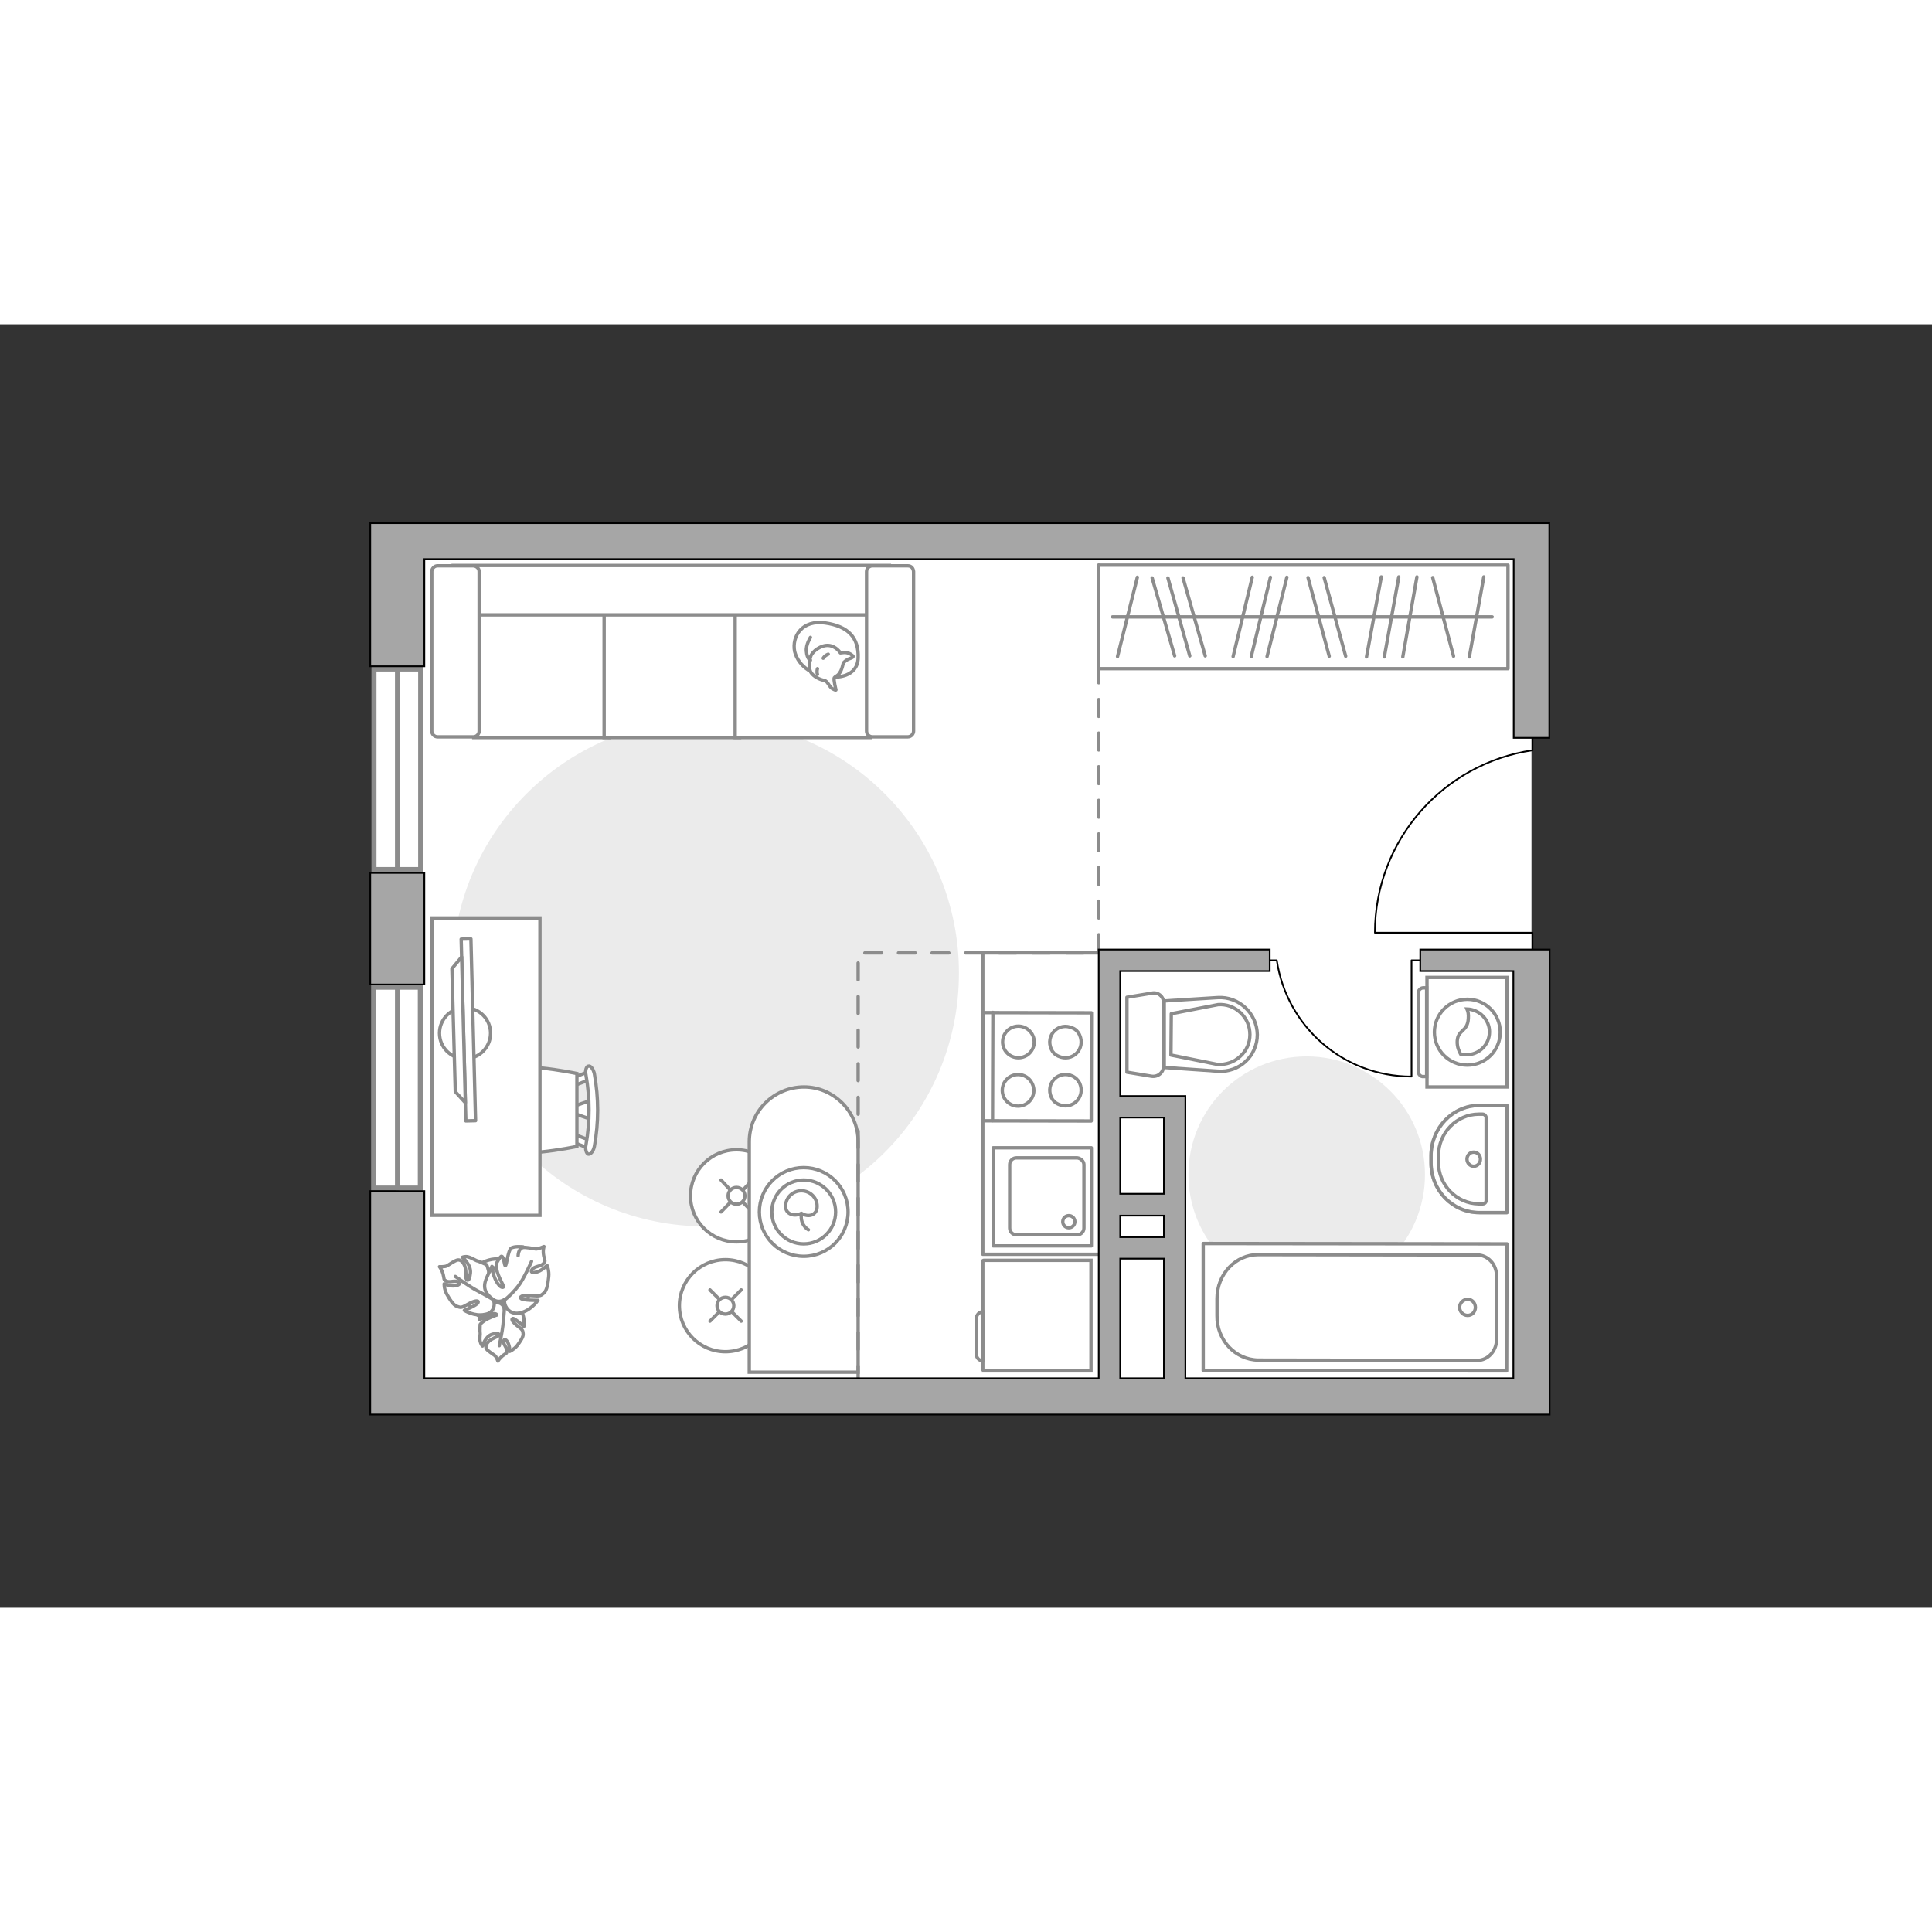 <?xml version="1.0" encoding="utf-8"?>
<!-- Generator: Adobe Illustrator 28.2.0, SVG Export Plug-In . SVG Version: 6.00 Build 0)  -->
<svg version="1.1" id="Слой_1" xmlns="http://www.w3.org/2000/svg" xmlns:xlink="http://www.w3.org/1999/xlink" x="0px" y="0px"
	 viewBox="0 0 575 382" style="enable-background:new 0 0 575 382;" xml:space="preserve" width="200" height="200">
<rect x="0" y="0" width="575" height="382" fill="#333333" stroke="none"/>
<style type="text/css">
	.st0{fill:#FFFFFF;}
	.st1{fill:#EBEBEB;}
	.st2{fill:#FFFFFF;stroke:#8C8C8C;stroke-miterlimit:10;}
	.st3{fill:none;stroke:#8C8C8C;stroke-linecap:round;stroke-linejoin:round;stroke-miterlimit:10;}
	.st4{fill:#FFFFFF;stroke:#8C8C8C;stroke-linecap:round;stroke-linejoin:round;stroke-miterlimit:10;}
	.st5{fill:none;stroke:#000000;stroke-width:0.5;stroke-linecap:round;stroke-linejoin:round;stroke-miterlimit:10;}
	.st6{fill:#FFFFFF;stroke:#8C8C8C;stroke-linecap:round;stroke-miterlimit:10;}
	.st7{fill:none;stroke:#8C8C8C;stroke-linecap:round;stroke-miterlimit:10;}
	.st8{fill:#FFFFFF;stroke:#8C8C8C;stroke-width:1;stroke-linecap:round;stroke-linejoin:round;stroke-miterlimit:10;}
	.st9{fill:#FFFFFF;stroke:#8C8C8C;stroke-width:1.5;stroke-linecap:round;stroke-miterlimit:10;}
	.st10{fill:none;stroke:#8C8C8C;stroke-width:1.5;stroke-linecap:round;stroke-miterlimit:10;}
	.st11{fill:none;stroke:#8C8C8C;stroke-linecap:round;stroke-linejoin:round;stroke-miterlimit:10;stroke-dasharray:5,5;}
	.st12{fill:#FFFFFF;stroke:#8C8C8C;stroke-width:1;stroke-linecap:round;stroke-linejoin:round;stroke-miterlimit:10;}
	
		.st13{opacity:0.5;fill:none;stroke:#8C8C8C;stroke-linecap:round;stroke-linejoin:round;stroke-miterlimit:10;enable-background:new    ;}
	.st14{fill-rule:evenodd;clip-rule:evenodd;fill:#FFFFFF;fill-opacity:0.1;stroke:#8C8C8C;stroke-miterlimit:10;}
	.st15{fill:#A6A6A6;stroke:#000000;stroke-width:0.5;stroke-miterlimit:10;}
</style>
<g id="bg_1_">
	<rect x="118.3" y="64.4" class="st0" width="337.5" height="254.8"/>
</g>
<g id="furniture_1_">
	<path id="Vector_96_00000079456703536150521150000006930263019640798092_" class="st1" d="M285.4,193.1c0-41.7-33.7-75.4-75.4-75.4
		s-75.4,33.7-75.4,75.4s33.7,75.4,75.4,75.4S285.4,234.8,285.4,193.1z"/>
	<path id="Vector_96_00000011016647860333706810000016141237965823497878_" class="st1" d="M424.1,253.1c0-19.5-15.8-35.2-35.2-35.2
		c-19.5,0-35.2,15.7-35.2,35.2s15.8,35.2,35.2,35.2S424.1,272.6,424.1,253.1z"/>
	<g>
		<path id="Vector_8_00000083780059860252287090000015224566760980825519_" class="st2" d="M292.7,311.5h32v-32.9h-32
			c-0.1,0-0.2,0.1-0.2,0.2v32.4C292.6,311.4,292.7,311.4,292.7,311.5z"/>
		<path id="Vector_9_00000053516728167246140270000012885723885055611526_" class="st2" d="M290.6,295.9v10.7c0,1,0.8,1.9,1.9,1.9
			v-14.6C291.5,293.9,290.6,294.8,290.6,295.9z"/>
	</g>
	<g>
		<rect x="327" y="71.7" class="st3" width="121.8" height="30.8"/>
		<line class="st3" x1="417.5" y1="99" x2="421.7" y2="75.2"/>
		<line class="st3" x1="437.3" y1="99" x2="441.6" y2="75.2"/>
		<line class="st3" x1="412" y1="99" x2="416.3" y2="75.2"/>
		<line class="st3" x1="358.7" y1="98.7" x2="352.1" y2="75.5"/>
		<line class="st3" x1="354.1" y1="98.7" x2="347.6" y2="75.5"/>
		<line class="st3" x1="349.6" y1="98.7" x2="342.9" y2="75.5"/>
		<line class="st3" x1="406.7" y1="99" x2="411.1" y2="75.2"/>
		<line class="st3" x1="400.5" y1="98.8" x2="394.1" y2="75.4"/>
		<line class="st3" x1="432.6" y1="98.8" x2="426.4" y2="75.4"/>
		<line class="st3" x1="395.6" y1="98.8" x2="389.3" y2="75.4"/>
		<line class="st3" x1="377.1" y1="98.9" x2="383" y2="75.3"/>
		<line class="st3" x1="367" y1="98.9" x2="372.7" y2="75.3"/>
		<line class="st3" x1="332.6" y1="98.9" x2="338.5" y2="75.3"/>
		<line class="st3" x1="372.4" y1="98.9" x2="378.1" y2="75.3"/>
		<line class="st3" x1="331.1" y1="87.1" x2="444.1" y2="87.1"/>
	</g>
	<g>
		<path id="Vector_60_00000009574076658842016950000002285863602283498674_" class="st2" d="M157.4,286.8c-0.4-5.2-4.9-9-10.1-8.6
			s-9,4.9-8.6,10.1s4.9,9,10.1,8.6C153.9,296.5,157.8,292,157.4,286.8z"/>
		<path class="st4" d="M154.8,293.1c1.6,2.1,1.1,5.2,1.1,5.2s-2.7-2.5-3.3-2.4c-0.6,0.2,0,1.1,1.5,2.3c1.5,1.1,1.5,1.3,1.6,2.3
			c0.1,0.9-0.9,2.3-1.8,3.5c-1,1.2-2.2,1.7-2.2,1.7s0.1-0.9-0.3-2c-0.3-1.1-1.3-2.1-1.5-1.1s1,2,1,2.9c-0.1,1-0.3,0.7-1.3,1.5
			c-1,0.8-1.4,1.6-1.4,1.6s-0.5-1.4-1-1.7c-0.5-0.4-2.1-1.4-2.4-1.9s-0.3-1.2,0.5-2.1c0.8-1,2.8-1.5,3.1-1.9c0.2-0.4,0.1-1-1.9-0.4
			c-2.1,0.6-2.9,3.5-2.9,3.5s-0.5-0.5-0.7-1.4s0.1-2.3,0-2.6s0-2.4,0-2.4s0.1-0.3,1.2-1.1c1.1-0.8,3.6-1.7,3.7-1.7s0.1-0.6-1.4-0.4
			c-1.4,0.2-3.7,1.8-3.7,1.8s0-0.1,0.9-2.6c0.9-2.4,2.7-2.7,4.5-2.5c1.8,0.2,2,1.9,2,1.9C150.8,292,153.3,291,154.8,293.1z"/>
		<path class="st3" d="M149.3,288.7c0.6,1.4,0.9,2.8,0.8,4.3c0,1-0.3,3.5-0.4,4.8c-0.2,2-1.1,6.2-1.1,6.2"/>
		<path class="st4" d="M144.3,294.7c-3.1,0.7-6.1-1.2-6.1-1.2s4-1.6,4.1-2.4c0.2-0.7-1.2-0.5-3.1,0.6c-1.9,1.1-2.1,1-3.2,0.6
			s-2.1-2-3-3.6s-0.8-3.1-0.8-3.1s1,0.5,2.3,0.6s2.9-0.4,1.9-1.1c-0.9-0.7-2.5,0.2-3.5-0.3s-0.6-0.5-1-2s-1.1-2.3-1.1-2.3
			s1.7,0.1,2.3-0.3s2.4-1.6,3.1-1.7c0.6-0.1,1.4,0.2,2,1.5c0.7,1.3,0.3,3.8,0.6,4.2c0.3,0.5,0.9,0.7,1.2-1.8
			c0.3-2.5-2.4-4.7-2.4-4.7s0.8-0.4,1.8-0.1c1.1,0.3,2.4,1.2,2.8,1.2c0.4,0.1,2.6,1.1,2.6,1.1s0.2,0.2,0.6,1.8
			c0.4,1.6,0,4.7,0.1,4.8c0,0.2,0.7,0.4,1.1-1.3c0.4-1.6-0.2-4.8-0.2-4.8s0.2,0.1,2.4,2.2s1.7,4.1,0.6,6c-1,1.9-2.9,1.3-2.9,1.3
			C147.6,291.1,147.3,294.3,144.3,294.7z"/>
		<path class="st3" d="M151.4,291.2c-1.7,0.1-3.4-0.3-4.9-1.1c-1-0.6-3.6-2-4.9-2.7c-2-1.1-6.1-4-6.1-4"/>
		<g>
			<path class="st4" d="M155.7,274.6c0,0-2.7-0.3-3.6,0.4c-0.9,0.7-1.3,5-1.7,5.2c-0.3,0.1-0.4-2.6-1.1-2.8
				c-0.4-0.1-1.6,2.2-1.6,2.2s-0.1,0.3,0.2,2c0.3,1.7,2,4.6,2,4.8s-0.6,0.7-1.7-0.8c-1.2-1.5-1.9-4.9-1.9-4.9s-0.2,0.2-1.5,3.2
				c-1.4,3.1,0,4.9,1.9,6.3s3.5,0,3.5,0c-0.4,1.6,1.1,4.7,4.4,4.1c3.3-0.6,5.5-3.8,5.5-3.8s-4.6,0.1-5.1-0.6c-0.4-0.7,1-1,3.4-0.8
				s2.6,0,3.5-0.8s1.2-2.9,1.4-4.8s-0.5-3.4-0.5-3.4s-0.8,0.9-2.1,1.6s-3.1,0.8-2.4-0.3s2.6-0.9,3.4-1.8c0.8-0.9,0.4-0.8,0.1-2.4
				s0.1-2.7,0.1-2.7s-1.8,0.8-2.5,0.7s-3.1-0.6-3.8-0.4c-0.7,0.2-1.3,0.9-1.4,2.4"/>
			<path class="st3" d="M150.2,290.4c1.4-1.1,3-2.8,4-4.1c1.6-1.9,4-7.4,4-7.4"/>
		</g>
	</g>
	<g>
		<path id="Vector_54_00000157302931384749234690000014526139861406189452_" class="st2" d="M141,123h40.3V71.9H141
			C141,71.9,141,122.9,141,123z"/>
		<path id="Vector_55_00000008843275305996192990000012852552937593813174_" class="st2" d="M179.8,123h40.3V71.9h-40.3V123z"/>
		<path id="Vector_56_00000144332587636197492270000001889282353768934074_" class="st2" d="M218.8,123h40.3V71.9h-40.3V123z"/>
		<path id="Vector_57_00000178192343536508154070000011597176213408088487_" class="st2" d="M264.7,86.5V71.8H135l3.8,14.7H264.7z"
			/>
		<path id="Vector_58_00000078002982876953902250000009925051587557865103_" class="st2" d="M140.8,71.9h-10.6
			c-0.9,0-1.7,0.8-1.7,1.7v47.5c0,0.9,0.8,1.7,1.7,1.7h10.7c0.9,0,1.7-0.8,1.7-1.7V73.6C142.6,72.6,141.7,71.9,140.8,71.9z"/>
		<path id="Vector_59_00000027573792522448691690000012050214088158249386_" class="st2" d="M270.2,71.9h-10.6
			c-0.9,0-1.7,0.8-1.7,1.7v47.5c0,0.9,0.8,1.7,1.7,1.7h10.6c0.9,0,1.7-0.8,1.7-1.7V73.6C271.8,72.6,271.2,71.9,270.2,71.9z"/>
		<g>
			<path class="st4" d="M236.5,97.4c-0.9-4.6,2.3-9.5,9.1-8.5c6.9,1,10,4.4,9.8,10.4c-0.2,5.9-6.8,5.7-6.8,5.7
				C242,105,237.7,101.9,236.5,97.4z"/>
			<path class="st4" d="M248.3,105.2c-0.3,0.5,0.5,3.6,0.5,3.6s0.1,0.3-1-0.3s-1.4-2.3-2.5-2.5c-1.2-0.2-3.1-1.1-3.9-2.3
				c-0.8-1.2-0.6-3.5-0.1-4.9c0.5-1.5,3.1-3.4,5.3-3.2c2.3,0.2,3.5,2.2,3.5,2.2s0,0,0.9-0.1c1.8-0.2,2.9,1.1,2.9,1.1s0.2,0.3-1,0.7
				s-1.9,1.3-1.9,1.3C250.1,104.9,248.8,104.5,248.3,105.2z"/>
			<path class="st4" d="M246.5,98.2c-1.1,0.4-1.5,1.2-1.5,1.2"/>
			<path class="st4" d="M243.3,104.2c-0.3-0.8,0-1.7,0-1.7"/>
			<path class="st3" d="M241.2,93.2c0,0-1.4,2.2-1.2,4.1c0.2,2.4,1.2,2.7,1.2,2.7"/>
		</g>
	</g>
	<path id="Vector_148_00000008146712056422361600000011288560971585213592_" class="st3" d="M333.6,187.1h-41.1v89.7h34.4"/>
	<path class="st5" d="M426.1,189.3h-6v34.6c-20.4,0-37.2-15-40.1-34.6h-5.5"/>
	<g>
		<circle class="st6" cx="219.2" cy="259.4" r="13.7"/>
		<line class="st7" x1="217.3" y1="261.4" x2="214.6" y2="264.2"/>
		<circle class="st6" cx="219.2" cy="259.4" r="2.5"/>
		<line class="st7" x1="223.9" y1="254.7" x2="221.2" y2="257.6"/>
		<line class="st7" x1="221.2" y1="261.4" x2="223.9" y2="264.2"/>
		<line class="st7" x1="214.6" y1="254.7" x2="217.3" y2="257.6"/>
	</g>
	<g>
		<circle class="st6" cx="215.9" cy="292.1" r="13.7"/>
		<line class="st7" x1="214" y1="294" x2="211.3" y2="296.7"/>
		<circle class="st6" cx="215.9" cy="292.1" r="2.5"/>
		<line class="st7" x1="220.6" y1="287.4" x2="217.9" y2="290.1"/>
		<line class="st7" x1="217.9" y1="294" x2="220.6" y2="296.7"/>
		<line class="st7" x1="211.3" y1="287.4" x2="214" y2="290.1"/>
	</g>
	<g>
		<path class="st2" d="M255.4,243.2v68.7H223v-68.6c0-9,7.3-16.3,16.3-16.3l0,0C248.1,227,255.4,234.3,255.4,243.2z"/>
		<circle class="st3" cx="239.2" cy="264.2" r="13.2"/>
		<circle class="st3" cx="239.2" cy="264.2" r="9.5"/>
		<path class="st3" d="M238.5,264.6c-1.9,1.1-4.7,0.4-4.7-2.1s2.1-4.6,4.7-4.6s4.7,2.1,4.7,4.6C243.2,265.1,240.7,266,238.5,264.6z"
			/>
		<path class="st3" d="M238.5,264.9c-0.4,3.3,2.1,4.6,2.1,4.6"/>
	</g>
	<g id="Group_2_6_">
		<g id="Group_3_6_">
			<path id="Vector_10_6_" class="st2" d="M176.1,230.9L170,233v1.6l6.1,2.1V230.9z"/>
		</g>
		<g id="Group_4_6_">
			<path id="Vector_11_6_" class="st2" d="M170.4,225.5c0.1,0.7,0.5,1.1,1,0.9l4.9-1.9c0.3-0.1,0.6-0.7,0.5-1.4
				c-0.1-0.7-0.5-1.1-1-0.9l-4.9,1.9c-0.4,0.1-0.7,0.6-0.7,1.1C170.2,225.3,170.2,225.4,170.4,225.5z"/>
		</g>
		<g id="Group_5_6_">
			<path id="Vector_12_6_" class="st2" d="M170.7,243.5l4.9,1.9c0.5,0.2,0.9-0.1,1-0.8c0.2-0.7,0-1.3-0.5-1.5l-4.9-1.9
				c-0.5-0.1-0.9,0.2-1,0.9c0,0.1,0,0.2,0,0.3C170.2,243,170.5,243.5,170.7,243.5z"/>
		</g>
		<path id="Vector_13_6_" class="st2" d="M171.7,244.7V223c0,0-20.9-4.5-25.4,0c-3.8,3.8-3.8,17.9,0,21.7
			C150.8,249.2,171.7,244.7,171.7,244.7z"/>
		<path id="Vector_14_6_" class="st2" d="M175.1,247c0.7,0.1,1.5-0.9,1.8-2.3c1.3-7.1,1.3-14.5,0-21.6c-0.3-1.4-1.1-2.5-1.8-2.3
			c-0.6,0.1-1,1.3-0.7,2.7c1.2,6.8,1.2,13.9,0,20.7C174.1,245.5,174.5,246.8,175.1,247z"/>
	</g>
	<path id="Vector_36_2_" class="st2" d="M128.6,176.7v17v71.5h32.1v-88.5H128.6z"/>
	<g>
		<circle class="st4" cx="138.4" cy="211" r="7.6"/>
		<g>
			
				<rect x="137.9" y="182.9" transform="matrix(1 -2.553977e-02 2.553977e-02 1 -5.317 3.628)" class="st8" width="2.9" height="54.1"/>
			<polygon class="st4" points="137.4,188.3 138.5,231.7 135.5,228.4 134.5,191.8 			"/>
		</g>
	</g>
</g>
<g id="windows_1_">
	<g>
		<rect x="111.3" y="102.6" class="st9" width="13.9" height="59.7"/>
		<line class="st10" x1="118.3" y1="162.2" x2="118.3" y2="102.6"/>
	</g>
	<g>
		<rect x="111.2" y="197.3" class="st9" width="13.9" height="59.8"/>
		<line class="st10" x1="118.3" y1="257.2" x2="118.3" y2="197.4"/>
	</g>
</g>
<g id="plan">
	<polyline class="st11" points="255.4,315.1 255.4,187.1 327,187.1 327,68 	"/>
	<g>
		<g>
			
				<rect x="292.6" y="204.9" transform="matrix(1.813141e-03 -1 1 1.813141e-03 87.141 529.299)" class="st12" width="32.2" height="32.2"/>
		</g>
		<line class="st3" x1="295.4" y1="237" x2="295.5" y2="204.8"/>
		<path class="st4" d="M303.1,208.9c-2.6,0-4.7,2.1-4.7,4.7c0,2.6,2.1,4.7,4.7,4.7s4.7-2.1,4.7-4.7S305.6,208.9,303.1,208.9z"/>
		<path class="st4" d="M319.3,209.5c-4.2-2-8.3,2.1-6.4,6.3c0.4,0.9,1.1,1.6,2,2c4.2,2,8.3-2.1,6.4-6.3
			C320.9,210.6,320.1,209.8,319.3,209.5z"/>
		<path class="st4" d="M303,223.3c-2.6,0-4.7,2.1-4.7,4.7c0,2.6,2.1,4.7,4.7,4.7s4.7-2.1,4.7-4.7C307.6,225.4,305.6,223.3,303,223.3
			z"/>
		<path class="st4" d="M319.3,223.8c-4.2-2-8.3,2.1-6.4,6.3c0.4,0.9,1.1,1.6,2,2c4.2,2,8.3-2.1,6.4-6.3
			C320.9,225,320.1,224.2,319.3,223.8z"/>
	</g>
	<g>
		<g>
			<rect x="295.6" y="245.1" class="st4" width="29.2" height="29.2"/>
		</g>
		<path class="st4" d="M320.6,248.1h-18.1c-1.1,0-2,0.9-2,2V269c0,1.1,0.9,2,2,2h18.1c1.1,0,2-0.9,2-2v-18.9
			C322.6,249.1,321.6,248.2,320.6,248.1z"/>
		<path class="st4" d="M318.1,265.3c1,0,1.8,0.8,1.8,1.8s-0.8,1.8-1.8,1.8s-1.8-0.8-1.8-1.8S317.1,265.3,318.1,265.3z"/>
	</g>
	<g>
		<g>
			<path class="st4" d="M342.7,199.1l-7.3,1.2v22.3l7.3,1.2c1.9,0.3,3.6-1.1,3.6-3V202C346.4,200.1,344.6,198.6,342.7,199.1z"/>
			<path class="st4" d="M362.4,200.4l-15.9,1v19.8l15.9,1.1c6.4,0.5,11.8-4.5,11.8-10.9l0,0C374.1,205.1,368.7,200,362.4,200.4z"/>
			<path class="st4" d="M348.6,205.2l13.9-2.7c2.5-0.2,4.9,0.7,6.7,2.4s2.8,4,2.8,6.5s-1,4.8-2.9,6.5c-1.8,1.7-4.2,2.5-6.7,2.4
				l-13.9-2.8L348.6,205.2z"/>
		</g>
	</g>
	<g>
		<path class="st13" d="M440.3,232.5h8.2v31.9h-8.2c-8,0-14.4-6.6-14.4-14.8v-2.3C426,239.1,432.4,232.5,440.3,232.5z"/>
		<g>
			<path class="st3" d="M440.1,235.1h1.2c0.5,0,1,0.5,1,1.1v24.6c0,0.5-0.4,1-1,1h-1.2c-6.6-0.1-12-5.6-12-12.4v-1.9
				C428.1,240.6,433.6,235.1,440.1,235.1z"/>
			<path class="st3" d="M440.6,248.5c0,1.2-0.9,2.1-2,2.1s-2-1-2-2.1c0-1.2,0.9-2.1,2-2.1S440.6,247.3,440.6,248.5z"/>
			<path class="st3" d="M440.3,232.5h8.2v31.9h-8.2c-8,0-14.4-6.6-14.4-14.8v-2.3C426,239.1,432.4,232.5,440.3,232.5z"/>
		</g>
	</g>
	<g>
		<polyline class="st4" points="358.1,273.6 358.1,311.4 448.4,311.5 448.5,273.7 358.1,273.6 		"/>
		<path class="st4" d="M374.5,308.3l65.1,0.1c3.2,0,5.8-2.8,5.8-6.2v-19c0-3.4-2.6-6.2-5.8-6.2l-65.1-0.1c-6.8,0-12.3,5.8-12.3,13.1
			v5.1C362.1,302.3,367.6,308.2,374.5,308.3z"/>
		<path class="st4" d="M439.1,292.6c0-1.3-1-2.4-2.3-2.4s-2.4,1.1-2.4,2.4c0,1.3,1.1,2.4,2.4,2.4C438.1,295,439.1,293.9,439.1,292.6
			z"/>
	</g>
	<path class="st5" d="M456.1,119.3v7.5c-26.5,3.9-46.9,26.7-46.9,54.3h46.9v8.2"/>
	<g>
		<g>
			<path class="st2" d="M448.5,227v-32.6h-23.8V227H448.5z"/>
			<path class="st14" d="M423.6,223.9h1v-26.4h-1c-0.8,0-1.5,0.7-1.5,1.5v23.4C422.1,223.3,422.9,224,423.6,223.9z"/>
		</g>
		<g>
			<circle class="st2" cx="436.7" cy="210.7" r="9.8"/>
			<path class="st2" d="M434.7,217.2c0.6,0.1,1.2,0.2,1.8,0.2c3.7,0,6.8-3,6.8-6.8c0-3.6-3-6.7-6.7-6.8c0.3,0.7,0.5,1.5,0.4,2.8
				c-0.2,4-3.1,3.3-3.3,6.7C433.6,215.1,434.3,216.5,434.7,217.2z"/>
		</g>
	</g>
	<g>
		<path class="st15" d="M458.5,186.1h-8.1h-27.7v6.4h27.7l0,121.2h-97.6v-35.6v-6.4v-12.9h0v-28v-1.1h-19.4v-37.2h44.5v-6.4h-44.5
			H327v127.6H126.3V258h-16.1v66.5h6.1h9.9l324.2,0h5.4h5.4V186.1H458.5z M333.4,236.1h13v22.7h-13V236.1z M346.4,265.3v6.4h-13
			v-6.4H346.4z M333.4,278.1h13v35.6h-13L333.4,278.1z"/>
		<rect x="110.2" y="163.3" class="st15" width="16.1" height="33.2"/>
		<polygon class="st15" points="126.3,69.9 450.5,69.9 450.5,123.1 461.1,123.1 461.1,59.2 455.9,59.2 450.5,59.2 153.7,59.2 
			110.2,59.2 110.2,69.9 110.2,101.8 126.3,101.8 		"/>
	</g>
</g>
<g id="points">
	<path id="r1" class="st3" d="M210,185"/>
	<path id="k1" class="st3" d="M273.6,248.3"/>
	<path id="s1" class="st3" d="M390.6,249"/>
	<path id="h1" class="st3" d="M380.1,140.8"/>
</g>
</svg>
